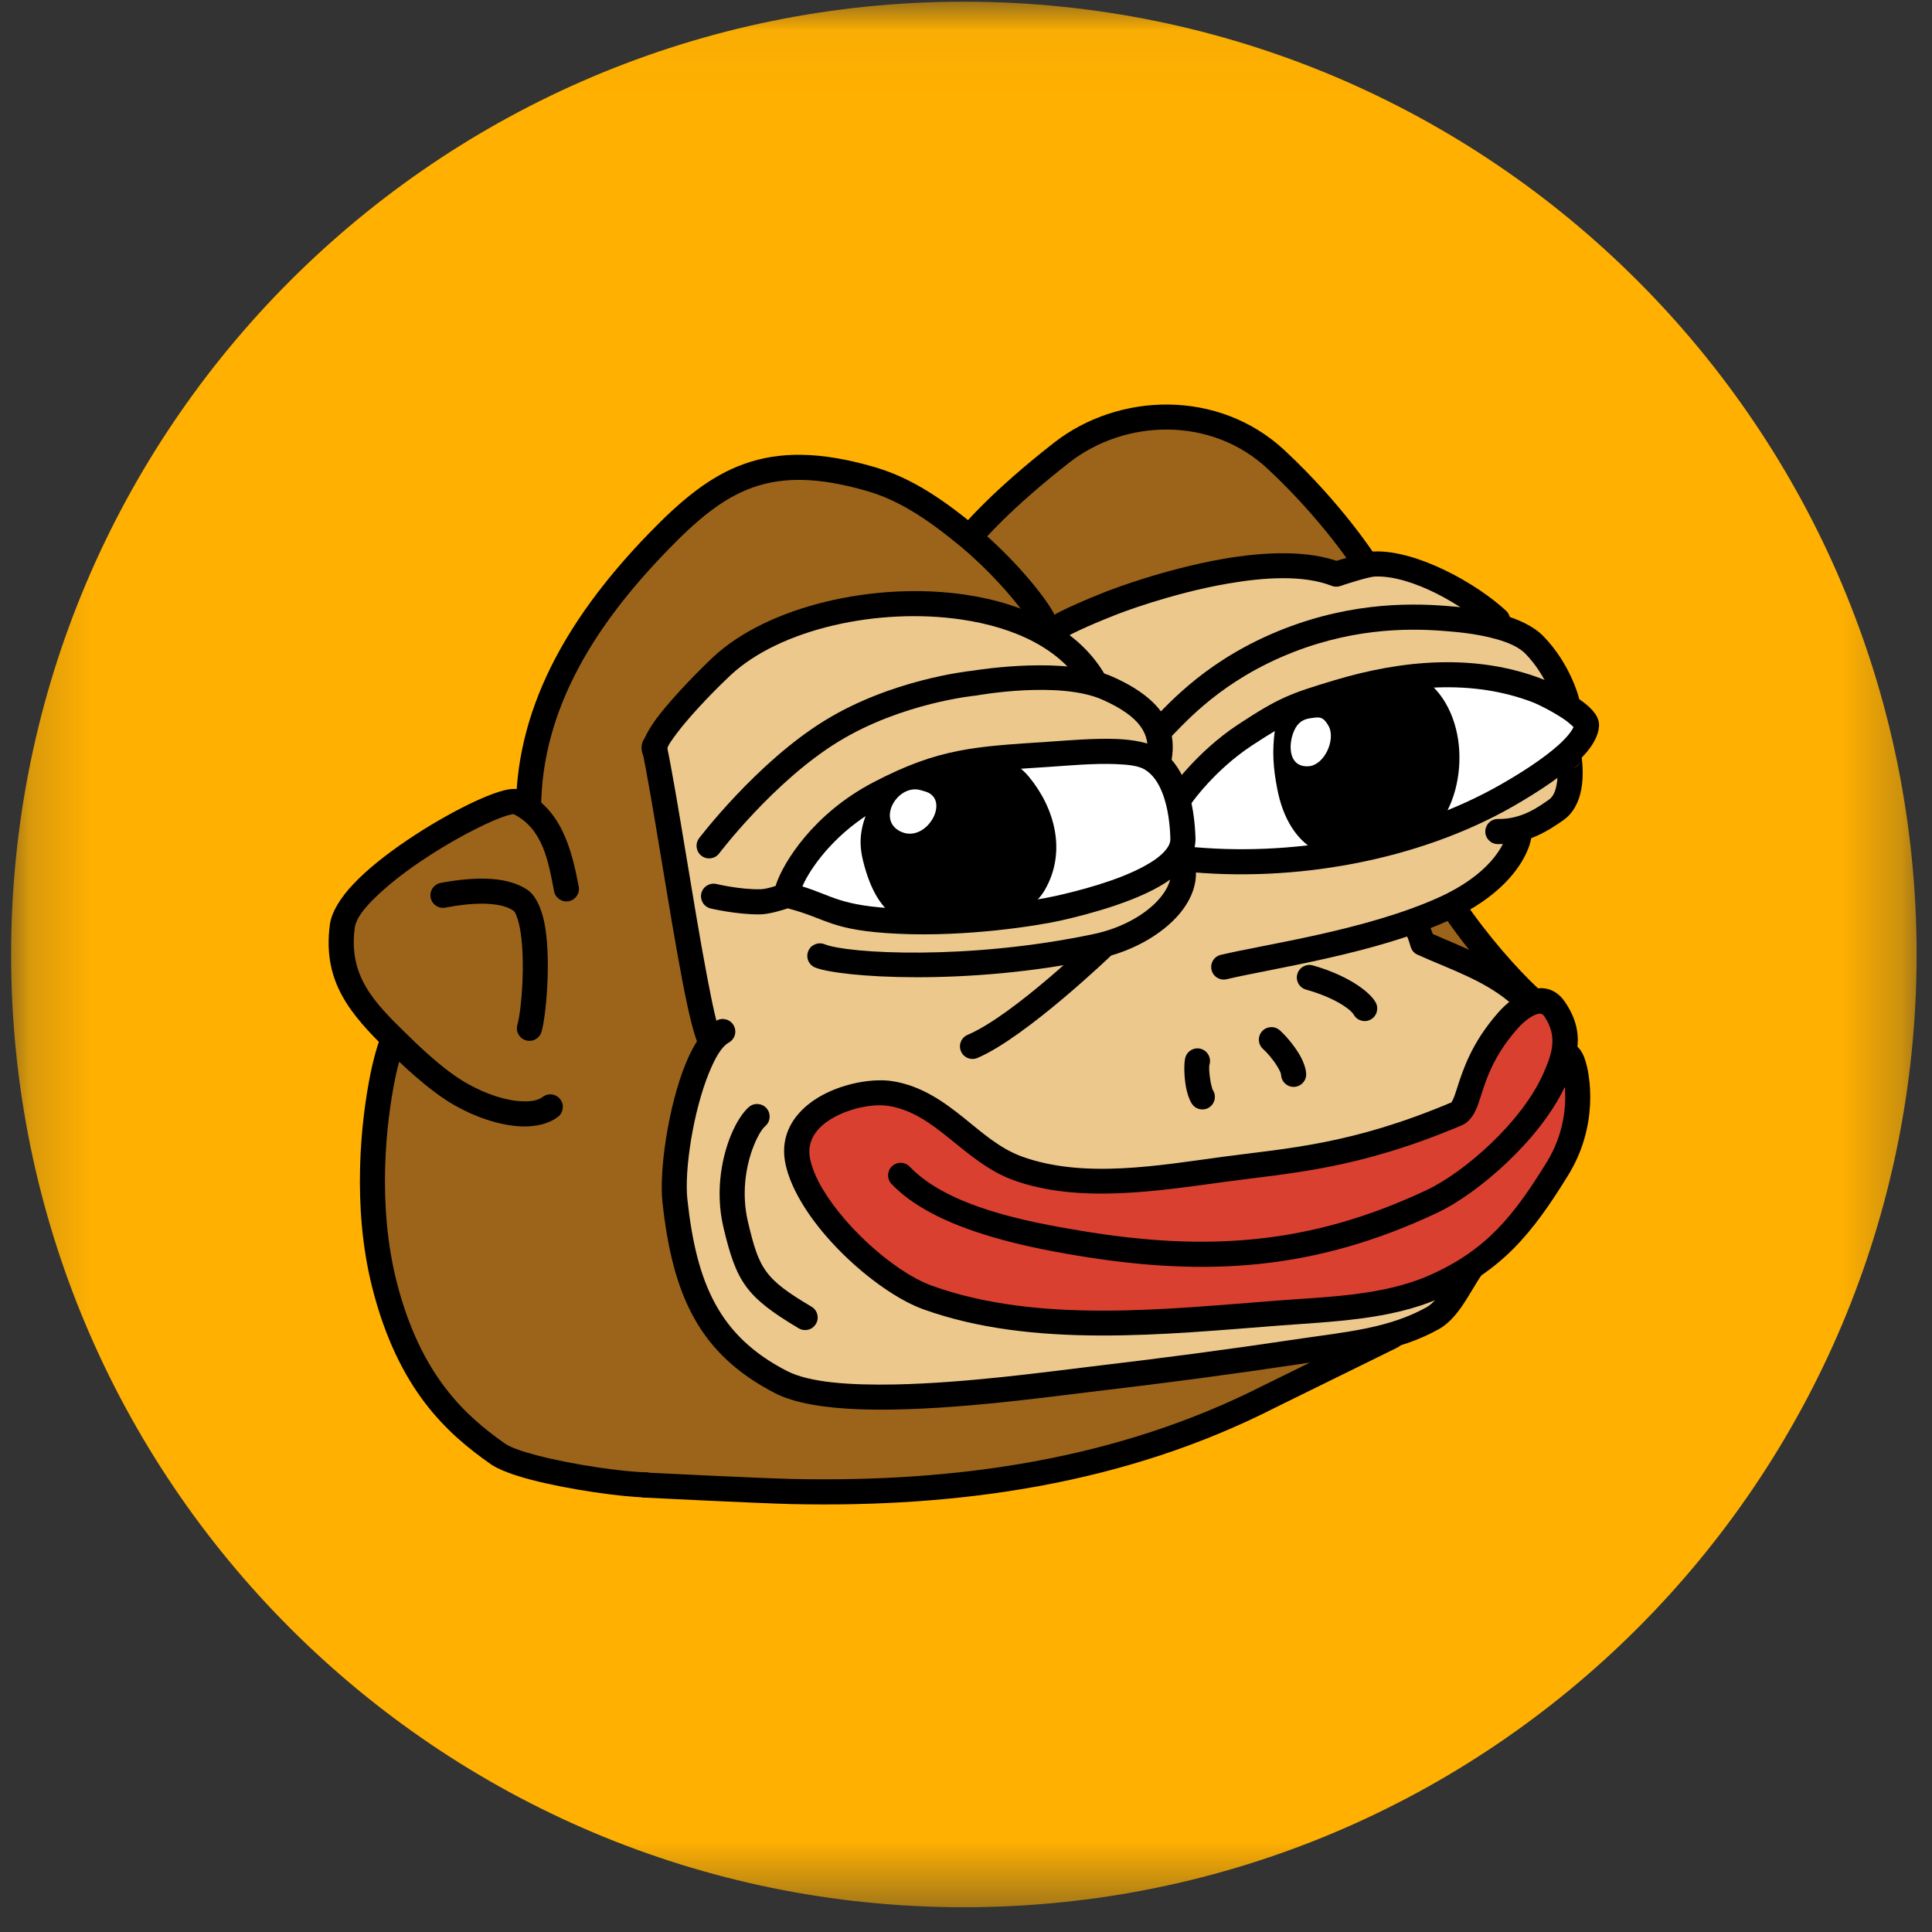 <svg width="32" height="32" viewBox="0 0 32 32" fill="none" xmlns="http://www.w3.org/2000/svg">
<rect x="0" y="0" width="32" height="32" fill="#333333" stroke="none"/>
<g clip-path="url(#clip0_2854_67309)">
<mask id="mask0_2854_67309" style="mask-type:luminance" maskUnits="userSpaceOnUse" x="0" y="0" width="32" height="32">
<path d="M31.745 0.028H0.184V31.59H31.745V0.028Z" fill="white"/>
</mask>
<g mask="url(#mask0_2854_67309)">
<path d="M15.964 31.59C24.68 31.59 31.745 24.525 31.745 15.809C31.745 7.094 24.68 0.028 15.964 0.028C7.249 0.028 0.184 7.094 0.184 15.809C0.184 24.525 7.249 31.59 15.964 31.59Z" fill="#FFB001"/>
<path d="M7.1 22.752C7.96 23.876 7.786 24.58 11.457 24.621C15.128 24.662 16.701 24.684 17.607 24.371C19.372 23.759 23.314 22.416 23.756 21.779C24.198 21.143 25.214 20.539 25.946 19.108C26.499 18.024 25.943 17.026 25.39 16.485C24.837 15.943 24.21 15.244 24.046 15.008C24.046 15.008 24.607 14.89 24.927 14.366C25.247 13.842 24.866 13.896 25.402 13.662C26.296 13.271 26.06 12.925 26.084 12.469C26.108 12.013 25.957 10.978 25.485 10.728C25.012 10.478 25.364 10.45 24.624 10.041C23.883 9.634 24.14 9.361 23.241 9.352C22.341 9.343 22.78 9.292 22.78 9.292C22.78 9.292 22.817 9.535 22.221 8.749C21.626 7.963 20.874 7.117 19.922 7.002C18.971 6.887 18.648 6.763 17.72 7.361C16.792 7.96 16.074 8.906 16.074 8.906C16.074 8.906 15.043 7.874 13.599 7.686C12.156 7.497 11.108 8.72 10.492 9.446C9.875 10.172 9.187 11.227 8.951 12.22C8.714 13.213 8.742 13.428 8.742 13.428L8.541 13.244L7.77 13.626C7.77 13.626 5.852 14.502 5.728 15.334C5.605 16.167 6.042 16.785 6.377 17.145C6.377 17.145 6.553 16.935 6.42 17.649C6.288 18.363 5.721 20.949 7.1 22.752Z" fill="#9C641A"/>
<path d="M10.872 12.298L11.763 17.154C11.763 17.154 10.754 18.764 11.349 20.69C11.945 22.616 12.821 23.001 13.723 23.053C14.625 23.105 22.872 22.527 23.683 21.812C24.494 21.097 24.184 21.158 24.184 21.158C24.184 21.158 26.643 18.58 25.316 16.585L23.508 15.51L23.504 15.187C23.504 15.187 24.765 15.12 25.087 13.843C25.087 13.843 26.166 13.914 25.952 12.613C25.737 11.311 26.076 11.21 25.248 10.733C25.248 10.733 24.816 10.104 24.312 9.972C23.808 9.841 23.907 9.288 22.35 9.38C20.792 9.472 18.825 9.567 17.445 10.416C17.445 10.416 13.132 8.92 10.872 12.298Z" fill="#ECC88D"/>
<path d="M19.489 13.139C19.489 13.139 20.689 11.612 22.582 11.362C24.476 11.113 26.05 11.592 26.227 11.895C26.405 12.198 26.118 12.41 25.795 12.715C25.472 13.019 22.889 14.488 19.658 14.282L19.483 14.166C19.483 14.166 18.76 15.079 16.43 15.188C14.099 15.297 13.154 14.794 13.154 14.794C13.154 14.794 13.514 12.961 15.884 12.675C18.254 12.389 18.593 12.407 18.913 12.51C19.232 12.613 19.489 13.139 19.489 13.139Z" fill="white"/>
<path d="M24.222 18.396C24.222 18.396 22.941 19.145 20.593 19.293C18.245 19.44 17.977 20.073 16.502 19.111C15.027 18.149 14.242 17.65 13.598 18.446C12.954 19.241 13.382 20.181 14.416 20.892C15.45 21.603 18.194 22.515 21.799 21.762C25.404 21.008 25.168 20.377 25.653 19.669C26.16 18.929 26.326 18.212 26.078 17.74C25.829 17.268 25.805 16.489 25.505 16.528C25.205 16.566 24.39 17.27 24.222 18.396Z" fill="#DA4030"/>
<path fill-rule="evenodd" clip-rule="evenodd" d="M24.04 18.259C24.045 18.251 24.061 18.224 24.07 18.203C24.092 18.154 24.111 18.093 24.133 18.025C24.23 17.723 24.372 17.274 24.816 16.77C24.948 16.621 25.124 16.478 25.294 16.413C25.529 16.324 25.757 16.355 25.922 16.597C26.099 16.858 26.152 17.095 26.128 17.338C26.163 17.369 26.206 17.425 26.24 17.513C26.35 17.805 26.476 18.652 25.973 19.467C25.378 20.431 24.88 21.049 23.833 21.508C23.027 21.861 22.047 21.89 21.182 21.956C19.301 22.1 17.11 22.34 15.293 21.686C14.806 21.511 14.159 21.026 13.678 20.468C13.35 20.087 13.1 19.672 13.015 19.302C12.916 18.872 13.089 18.536 13.382 18.297C13.778 17.973 14.41 17.845 14.793 17.909C15.264 17.988 15.624 18.241 15.97 18.52C16.271 18.762 16.56 19.024 16.932 19.158C17.959 19.527 19.2 19.302 20.271 19.158C21.323 19.017 22.385 18.959 24.04 18.259ZM25.918 18.002C25.506 18.879 24.483 19.768 23.807 20.087C21.8 21.032 20.013 21.159 17.831 20.795C16.873 20.635 15.459 20.336 14.767 19.611C14.688 19.528 14.691 19.396 14.774 19.317C14.857 19.238 14.989 19.241 15.068 19.324C15.705 19.991 17.017 20.238 17.9 20.385C19.991 20.734 21.706 20.617 23.63 19.711C24.253 19.417 25.204 18.589 25.562 17.782C25.713 17.44 25.802 17.162 25.577 16.831C25.542 16.78 25.492 16.783 25.442 16.802C25.329 16.845 25.216 16.946 25.128 17.045C24.666 17.569 24.577 18.028 24.483 18.289C24.416 18.477 24.328 18.589 24.211 18.639C22.503 19.362 21.41 19.425 20.327 19.57C19.192 19.723 17.878 19.94 16.791 19.549C16.375 19.4 16.046 19.114 15.71 18.844C15.418 18.61 15.121 18.386 14.725 18.319C14.479 18.278 14.101 18.345 13.805 18.511C13.547 18.656 13.346 18.884 13.421 19.21C13.492 19.524 13.714 19.872 13.993 20.196C14.424 20.696 14.997 21.138 15.434 21.295C17.197 21.929 19.325 21.681 21.151 21.542C21.971 21.479 22.902 21.462 23.666 21.127C24.625 20.706 25.073 20.132 25.619 19.249C25.899 18.795 25.946 18.33 25.918 18.002Z" fill="black"/>
<path fill-rule="evenodd" clip-rule="evenodd" d="M24.212 20.862C24.28 20.769 24.41 20.748 24.503 20.815C24.596 20.883 24.617 21.013 24.549 21.106C24.443 21.252 24.33 21.472 24.198 21.658C24.091 21.809 23.969 21.938 23.835 22.013C23.163 22.39 22.404 22.464 21.636 22.578C20.264 22.782 19.438 22.891 18.059 23.055C17.249 23.152 15.548 23.388 14.255 23.343C13.668 23.323 13.162 23.242 12.842 23.078C11.594 22.435 11.142 21.482 10.972 19.909C10.915 19.379 11.073 18.305 11.362 17.604C11.503 17.263 11.683 17.009 11.869 16.904C11.969 16.848 12.096 16.884 12.152 16.984C12.209 17.084 12.173 17.211 12.073 17.267C11.945 17.339 11.843 17.529 11.746 17.763C11.483 18.402 11.333 19.38 11.385 19.864C11.537 21.269 11.918 22.134 13.033 22.707C13.411 22.902 14.086 22.945 14.829 22.931C15.997 22.907 17.325 22.724 18.01 22.642C19.384 22.478 20.207 22.37 21.575 22.167C22.292 22.06 23.004 22.002 23.632 21.65C23.743 21.587 23.834 21.46 23.919 21.328C24.027 21.163 24.122 20.986 24.212 20.862Z" fill="black"/>
<path fill-rule="evenodd" clip-rule="evenodd" d="M11.938 17.112C11.995 17.211 11.962 17.339 11.864 17.396C11.764 17.455 11.637 17.422 11.579 17.323C11.509 17.204 11.408 16.802 11.305 16.261C11.079 15.081 10.801 13.205 10.633 12.411C10.608 12.299 10.68 12.188 10.793 12.164C10.905 12.14 11.015 12.212 11.039 12.324C11.209 13.12 11.487 15 11.713 16.183C11.803 16.654 11.877 17.009 11.938 17.112Z" fill="black"/>
<path fill-rule="evenodd" clip-rule="evenodd" d="M11.043 12.43C11.03 12.544 10.927 12.626 10.813 12.613C10.699 12.6 10.616 12.497 10.63 12.383C10.643 12.267 10.736 12.085 10.884 11.887C11.171 11.507 11.651 11.033 11.818 10.878C12.72 10.038 14.488 9.63 15.983 9.849C17.007 9.999 17.898 10.444 18.32 11.21C18.376 11.31 18.34 11.437 18.239 11.492C18.139 11.548 18.012 11.511 17.957 11.411C17.591 10.75 16.807 10.39 15.922 10.261C14.553 10.06 12.928 10.413 12.102 11.182C11.944 11.329 11.488 11.778 11.217 12.137C11.126 12.258 11.051 12.359 11.043 12.43Z" fill="black"/>
<path fill-rule="evenodd" clip-rule="evenodd" d="M17.559 10.613C17.493 10.698 17.372 10.721 17.28 10.661C17.184 10.598 17.156 10.47 17.219 10.373C17.257 10.315 17.389 10.216 17.568 10.126C17.884 9.967 18.35 9.787 18.369 9.78C18.396 9.77 19.282 9.427 20.26 9.257C20.948 9.137 21.68 9.108 22.209 9.316C22.316 9.358 22.369 9.478 22.327 9.585C22.285 9.692 22.164 9.745 22.057 9.703C21.588 9.52 20.94 9.561 20.331 9.667C19.379 9.832 18.52 10.168 18.52 10.168L18.518 10.169C18.518 10.169 18.061 10.344 17.756 10.498C17.674 10.538 17.571 10.605 17.559 10.613Z" fill="black"/>
<path fill-rule="evenodd" clip-rule="evenodd" d="M22.243 9.692C22.134 9.728 22.017 9.668 21.982 9.558C21.946 9.449 22.006 9.332 22.115 9.296C22.115 9.296 22.615 9.139 22.76 9.134C23.464 9.108 24.456 9.661 24.946 10.117C25.03 10.195 25.035 10.327 24.957 10.411C24.878 10.495 24.747 10.5 24.663 10.422C24.238 10.026 23.386 9.527 22.776 9.549C22.655 9.554 22.243 9.692 22.243 9.692Z" fill="black"/>
<path fill-rule="evenodd" clip-rule="evenodd" d="M19.351 12.247C19.266 12.325 19.134 12.318 19.057 12.233C18.98 12.148 18.986 12.017 19.071 11.939C19.286 11.744 19.861 11.025 21.045 10.507C22.237 9.985 23.291 9.984 23.942 10.035C24.124 10.049 24.518 10.079 24.882 10.181C25.152 10.257 25.405 10.374 25.566 10.54C26.012 11 26.15 11.552 26.15 11.552C26.178 11.664 26.111 11.777 26 11.805C25.888 11.833 25.775 11.766 25.747 11.655C25.747 11.655 25.631 11.205 25.267 10.829C25.151 10.71 24.965 10.636 24.77 10.582C24.436 10.489 24.076 10.463 23.91 10.45C23.303 10.402 22.322 10.402 21.212 10.888C20.094 11.378 19.554 12.062 19.351 12.247Z" fill="black"/>
<path fill-rule="evenodd" clip-rule="evenodd" d="M26.062 12.041C26.032 12.014 25.97 11.957 25.919 11.922C25.729 11.791 25.474 11.665 25.398 11.636C24.375 11.24 23.255 11.356 22.229 11.664C21.534 11.871 21.36 11.937 20.733 12.35C20.119 12.754 19.741 13.295 19.741 13.295C19.675 13.389 19.546 13.412 19.452 13.346C19.358 13.281 19.334 13.151 19.4 13.057C19.4 13.057 19.82 12.454 20.504 12.002C21.177 11.559 21.364 11.488 22.109 11.265C23.223 10.931 24.439 10.819 25.548 11.248C25.652 11.288 26.043 11.481 26.264 11.66C26.353 11.732 26.417 11.806 26.449 11.868C26.477 11.923 26.488 11.976 26.485 12.025C26.478 12.169 26.392 12.339 26.238 12.506C25.96 12.807 25.453 13.13 25.084 13.343C23.478 14.268 21.399 14.623 19.59 14.431C19.477 14.419 19.394 14.316 19.406 14.202C19.418 14.088 19.52 14.005 19.635 14.017C21.36 14.201 23.344 13.865 24.876 12.983C25.168 12.815 25.554 12.575 25.82 12.334C25.898 12.263 25.966 12.192 26.014 12.124C26.034 12.095 26.052 12.068 26.062 12.041Z" fill="black"/>
<path fill-rule="evenodd" clip-rule="evenodd" d="M26.193 12.511C26.203 12.578 26.238 12.836 26.189 13.084C26.151 13.283 26.058 13.472 25.888 13.589C25.667 13.741 25.31 13.989 24.805 13.981C24.691 13.979 24.599 13.884 24.601 13.77C24.603 13.655 24.697 13.563 24.812 13.565C25.206 13.571 25.48 13.365 25.652 13.247C25.731 13.192 25.763 13.097 25.781 13.005C25.818 12.816 25.789 12.621 25.782 12.57C25.743 12.301 26.127 12.373 26.137 12.383C26.146 12.393 26.165 12.413 26.18 12.452C26.188 12.471 26.192 12.491 26.193 12.511ZM26.184 12.59C26.165 12.648 26.122 12.697 26.06 12.72C26.054 12.723 26.048 12.725 26.042 12.727C26.09 12.714 26.156 12.684 26.184 12.59ZM25.993 12.734C25.939 12.736 25.886 12.717 25.847 12.681C25.897 12.728 25.95 12.737 25.993 12.734ZM25.827 12.661C25.812 12.643 25.8 12.623 25.791 12.6C25.803 12.631 25.817 12.649 25.827 12.661Z" fill="black"/>
<path fill-rule="evenodd" clip-rule="evenodd" d="M24.947 13.839C24.942 13.802 24.948 13.764 24.964 13.727C25.028 13.587 25.146 13.596 25.189 13.602C25.236 13.609 25.354 13.64 25.368 13.796C25.371 13.828 25.364 13.943 25.292 14.104C25.17 14.382 24.842 14.864 24 15.244C22.766 15.8 21.067 16.041 20.317 16.219C20.205 16.245 20.093 16.177 20.067 16.065C20.04 15.953 20.109 15.841 20.221 15.815C20.956 15.64 22.621 15.409 23.829 14.865C24.665 14.488 24.902 14.013 24.947 13.839ZM25.291 13.97C25.309 13.954 25.328 13.932 25.343 13.899C25.33 13.927 25.312 13.951 25.291 13.97Z" fill="black"/>
<path fill-rule="evenodd" clip-rule="evenodd" d="M23.732 15.47C24.287 15.716 24.901 15.934 25.358 16.358C25.442 16.437 25.447 16.568 25.368 16.652C25.29 16.737 25.158 16.741 25.075 16.663C24.628 16.248 24.014 16.056 23.477 15.812C23.474 15.81 23.471 15.809 23.468 15.807C23.46 15.803 23.393 15.776 23.363 15.677C23.355 15.651 23.324 15.518 23.262 15.44C23.191 15.35 23.206 15.219 23.296 15.148C23.386 15.076 23.517 15.091 23.588 15.181C23.65 15.259 23.702 15.386 23.732 15.47Z" fill="black"/>
<path fill-rule="evenodd" clip-rule="evenodd" d="M23.895 15.136C23.831 15.04 23.856 14.911 23.951 14.847C24.047 14.783 24.176 14.809 24.24 14.904C24.638 15.497 25.144 16.062 25.467 16.363C25.551 16.441 25.555 16.573 25.477 16.656C25.399 16.741 25.267 16.745 25.183 16.667C24.845 16.352 24.312 15.758 23.895 15.136Z" fill="black"/>
<path fill-rule="evenodd" clip-rule="evenodd" d="M12.848 14.673C12.852 14.656 12.857 14.639 12.864 14.621C12.977 14.303 13.449 13.486 14.476 12.952C15.559 12.389 16.146 12.366 17.377 12.285C17.685 12.264 18.125 12.225 18.497 12.24C18.783 12.252 19.033 12.301 19.182 12.394C19.395 12.525 19.54 12.732 19.634 12.966C19.76 13.28 19.793 13.639 19.801 13.879C19.809 14.131 19.66 14.364 19.399 14.556C18.918 14.911 18.037 15.142 17.57 15.247C17.19 15.332 16.012 15.521 14.87 15.466C13.753 15.413 13.711 15.218 13.048 15.045C12.971 15.071 12.745 15.143 12.588 15.145C12.203 15.15 11.77 15.047 11.77 15.047C11.658 15.02 11.59 14.908 11.616 14.796C11.643 14.684 11.756 14.616 11.867 14.642C11.867 14.642 12.245 14.733 12.583 14.729C12.672 14.728 12.771 14.699 12.848 14.673ZM13.29 14.682C13.795 14.837 13.908 15.004 14.89 15.051C15.985 15.103 17.115 14.922 17.479 14.841C17.848 14.758 18.499 14.595 18.957 14.344C19.093 14.27 19.21 14.189 19.291 14.098C19.348 14.034 19.387 13.968 19.385 13.892C19.379 13.69 19.354 13.386 19.248 13.122C19.187 12.97 19.1 12.832 18.963 12.747C18.858 12.682 18.68 12.664 18.48 12.656C18.123 12.641 17.701 12.68 17.405 12.7C16.244 12.777 15.689 12.79 14.668 13.321C13.959 13.69 13.547 14.207 13.356 14.547C13.331 14.592 13.308 14.64 13.29 14.682Z" fill="black"/>
<path fill-rule="evenodd" clip-rule="evenodd" d="M19.362 14.318C19.317 14.212 19.367 14.09 19.473 14.045C19.578 14.001 19.7 14.05 19.745 14.156C19.87 14.452 19.807 14.77 19.597 15.058C19.328 15.427 18.804 15.749 18.213 15.874C16.012 16.343 13.9 16.187 13.501 16.025C13.395 15.982 13.343 15.861 13.387 15.754C13.43 15.648 13.551 15.597 13.658 15.64C14.036 15.793 16.038 15.912 18.127 15.468C18.609 15.365 19.042 15.114 19.261 14.813C19.377 14.654 19.431 14.481 19.362 14.318Z" fill="black"/>
<path fill-rule="evenodd" clip-rule="evenodd" d="M18.125 15.518C18.208 15.439 18.339 15.441 18.419 15.523C18.499 15.606 18.497 15.738 18.414 15.817C18.414 15.817 16.991 17.183 16.189 17.523C16.083 17.568 15.961 17.518 15.917 17.413C15.871 17.307 15.921 17.185 16.027 17.14C16.785 16.819 18.125 15.518 18.125 15.518Z" fill="black"/>
<path fill-rule="evenodd" clip-rule="evenodd" d="M19.403 12.599C19.382 12.712 19.273 12.787 19.161 12.766C19.048 12.746 18.973 12.637 18.993 12.524C19.06 12.165 18.89 11.871 18.264 11.591C17.545 11.269 16.177 11.519 16.177 11.519C16.172 11.52 16.167 11.521 16.161 11.521C16.161 11.521 14.941 11.637 13.883 12.286C12.815 12.941 11.911 14.136 11.911 14.136C11.842 14.227 11.711 14.245 11.62 14.176C11.528 14.106 11.51 13.976 11.579 13.884C11.579 13.884 12.536 12.623 13.666 11.931C14.757 11.262 16.008 11.119 16.114 11.108C16.235 11.088 17.666 10.867 18.433 11.211C18.955 11.444 19.224 11.707 19.343 11.979C19.43 12.175 19.443 12.382 19.403 12.599Z" fill="black"/>
<path fill-rule="evenodd" clip-rule="evenodd" d="M21.632 16.391C21.521 16.36 21.456 16.245 21.488 16.134C21.518 16.024 21.633 15.959 21.744 15.99C22.279 16.14 22.668 16.401 22.783 16.599C22.841 16.698 22.807 16.826 22.708 16.884C22.608 16.942 22.481 16.908 22.423 16.808C22.395 16.76 22.335 16.711 22.257 16.659C22.105 16.559 21.887 16.462 21.632 16.391Z" fill="black"/>
<path fill-rule="evenodd" clip-rule="evenodd" d="M20.921 17.376C20.835 17.3 20.827 17.169 20.903 17.082C20.979 16.997 21.11 16.988 21.196 17.064C21.284 17.141 21.413 17.289 21.506 17.439C21.581 17.56 21.628 17.684 21.634 17.781C21.642 17.896 21.554 17.994 21.439 18.002C21.325 18.009 21.226 17.922 21.219 17.807C21.216 17.763 21.185 17.712 21.152 17.657C21.083 17.545 20.987 17.434 20.921 17.376Z" fill="black"/>
<path fill-rule="evenodd" clip-rule="evenodd" d="M20.084 18.048C20.149 18.138 20.13 18.265 20.041 18.333C19.95 18.403 19.819 18.385 19.75 18.294C19.708 18.24 19.664 18.122 19.64 17.986C19.61 17.809 19.609 17.602 19.633 17.516C19.665 17.405 19.779 17.341 19.89 17.372C20 17.403 20.065 17.518 20.034 17.629C20.019 17.682 20.032 17.807 20.051 17.915C20.059 17.966 20.082 18.04 20.084 18.048Z" fill="black"/>
<path d="M21.382 11.798C21.31 11.812 21.278 12.061 21.27 12.12C21.226 12.445 21.245 12.706 21.307 13.03C21.484 13.956 22.108 14.264 22.943 13.977C23.182 13.895 23.504 13.797 23.676 13.595C24.196 12.986 24.143 11.679 23.363 11.298C23.184 11.21 22.887 11.343 22.718 11.395C22.251 11.539 21.755 11.613 21.362 11.913" fill="black"/>
<path fill-rule="evenodd" clip-rule="evenodd" d="M21.459 11.662C21.829 11.451 22.261 11.373 22.672 11.246C22.778 11.213 22.933 11.151 23.081 11.125C23.209 11.104 23.334 11.11 23.432 11.158C23.869 11.371 24.111 11.84 24.163 12.345C24.212 12.839 24.08 13.362 23.795 13.696C23.605 13.918 23.256 14.035 22.993 14.125C22.526 14.286 22.118 14.271 21.802 14.095C21.485 13.919 21.253 13.579 21.154 13.06C21.088 12.718 21.069 12.442 21.115 12.1C21.123 12.042 21.156 11.837 21.211 11.748C21.25 11.686 21.303 11.655 21.353 11.645C21.391 11.638 21.428 11.645 21.459 11.662ZM21.445 12.045C21.435 12.087 21.426 12.126 21.424 12.141C21.383 12.448 21.401 12.695 21.46 13.001C21.538 13.408 21.706 13.684 21.954 13.822C22.203 13.961 22.524 13.956 22.892 13.83C23.108 13.756 23.402 13.675 23.558 13.493C23.793 13.218 23.893 12.784 23.852 12.377C23.812 11.981 23.637 11.605 23.295 11.438C23.234 11.409 23.154 11.426 23.074 11.446C22.959 11.473 22.846 11.519 22.764 11.544C22.315 11.683 21.834 11.748 21.456 12.037C21.453 12.04 21.449 12.042 21.445 12.045Z" fill="black"/>
<path d="M21.684 11.899C21.556 11.923 21.47 11.992 21.414 12.156C21.34 12.371 21.354 12.707 21.669 12.692C21.928 12.68 22.12 12.27 22.014 12.041C21.91 11.844 21.84 11.879 21.684 11.899Z" fill="white"/>
<path d="M14.709 13.176C14.719 13.19 14.54 13.418 14.529 13.447C14.415 13.727 14.373 13.932 14.449 14.232C14.722 15.319 15.28 15.273 16.234 15.104C16.571 15.044 16.975 14.997 17.168 14.666C17.503 14.091 17.307 13.433 16.924 12.967C16.829 12.852 16.681 12.721 16.519 12.718C16.112 12.712 15.697 12.797 15.305 12.878C15.168 12.906 15.031 13.091 14.898 13.118C14.848 13.128 14.707 13.173 14.709 13.176Z" fill="black"/>
<path fill-rule="evenodd" clip-rule="evenodd" d="M14.56 13.129C14.567 13.104 14.588 13.059 14.651 13.031C14.676 13.02 14.815 12.977 14.866 12.966C14.888 12.961 14.908 12.947 14.93 12.932C14.969 12.905 15.008 12.872 15.047 12.843C15.121 12.786 15.199 12.741 15.274 12.725C15.677 12.643 16.104 12.556 16.522 12.562C16.728 12.566 16.924 12.722 17.044 12.868C17.468 13.382 17.673 14.11 17.303 14.745C17.187 14.944 17.009 15.061 16.808 15.134C16.633 15.197 16.438 15.226 16.262 15.257C15.965 15.31 15.706 15.35 15.48 15.352C15.228 15.353 15.015 15.306 14.835 15.188C14.602 15.034 14.42 14.756 14.298 14.27C14.213 13.934 14.257 13.703 14.384 13.389C14.389 13.377 14.41 13.341 14.441 13.298C14.477 13.248 14.542 13.155 14.56 13.129ZM14.818 13.304C14.769 13.379 14.682 13.498 14.669 13.516C14.573 13.757 14.535 13.935 14.6 14.194C14.697 14.578 14.823 14.806 15.007 14.927C15.138 15.014 15.295 15.041 15.479 15.04C15.689 15.039 15.931 15 16.207 14.95C16.367 14.922 16.543 14.898 16.702 14.84C16.835 14.792 16.956 14.72 17.033 14.588C17.333 14.072 17.148 13.484 16.803 13.066C16.735 12.983 16.634 12.876 16.517 12.874C16.121 12.868 15.718 12.953 15.336 13.031C15.274 13.044 15.216 13.107 15.154 13.155C15.079 13.211 15.003 13.256 14.929 13.272C14.907 13.276 14.855 13.292 14.818 13.304Z" fill="black"/>
<path d="M15.244 13.086C14.866 12.984 14.518 13.577 14.913 13.771C15.345 13.985 15.768 13.227 15.313 13.106" fill="white"/>
<path fill-rule="evenodd" clip-rule="evenodd" d="M17.1 10.383C17.082 10.349 17.024 10.245 16.962 10.158C16.748 9.863 16.36 9.424 15.902 9.044C15.324 8.566 14.864 8.28 14.368 8.135C13.563 7.901 12.973 7.894 12.466 8.075C11.952 8.259 11.524 8.631 11.043 9.129C9.896 10.314 8.972 11.712 8.962 13.387C8.961 13.502 8.867 13.595 8.753 13.594C8.638 13.593 8.545 13.5 8.546 13.385C8.557 11.6 9.523 10.101 10.744 8.839C11.277 8.288 11.757 7.886 12.326 7.684C12.901 7.478 13.571 7.47 14.484 7.736C15.028 7.894 15.535 8.199 16.167 8.724C16.794 9.245 17.298 9.869 17.449 10.149C17.491 10.226 17.511 10.287 17.516 10.327C17.525 10.391 17.512 10.44 17.494 10.475C17.442 10.577 17.317 10.618 17.214 10.566C17.143 10.53 17.101 10.458 17.1 10.383Z" fill="black"/>
<path fill-rule="evenodd" clip-rule="evenodd" d="M16.276 8.969C16.202 9.058 16.071 9.071 15.983 8.998C15.894 8.925 15.881 8.794 15.954 8.705C15.954 8.705 16.406 8.154 17.456 7.334C18.532 6.493 20.187 6.445 21.275 7.457C22.231 8.347 22.779 9.202 22.779 9.202C22.841 9.299 22.813 9.428 22.716 9.49C22.619 9.552 22.491 9.524 22.429 9.427C22.429 9.427 21.905 8.612 20.992 7.761C20.058 6.893 18.637 6.939 17.712 7.661C16.709 8.445 16.276 8.969 16.276 8.969Z" fill="black"/>
<path fill-rule="evenodd" clip-rule="evenodd" d="M10.672 24.805C10.557 24.8 10.469 24.702 10.474 24.587C10.48 24.473 10.578 24.384 10.693 24.39C10.693 24.39 12.582 24.484 13.116 24.496C15.819 24.556 18.507 24.181 20.938 22.941C20.939 22.941 20.94 22.94 20.941 22.94C20.941 22.94 22.748 22.05 22.962 21.946C23.065 21.895 23.19 21.939 23.24 22.041C23.291 22.145 23.248 22.269 23.144 22.32C22.934 22.422 21.18 23.286 21.127 23.312C18.634 24.584 15.879 24.974 13.107 24.912C12.571 24.9 10.672 24.805 10.672 24.805Z" fill="black"/>
<path fill-rule="evenodd" clip-rule="evenodd" d="M8.504 13.483C8.483 13.487 8.436 13.496 8.397 13.508C8.274 13.546 8.112 13.615 7.93 13.705C7.441 13.945 6.807 14.336 6.362 14.73C6.103 14.959 5.902 15.177 5.876 15.368C5.77 16.161 6.19 16.596 6.724 17.116C6.857 17.244 7.317 17.71 7.74 17.948C8.066 18.131 8.393 18.233 8.656 18.241C8.794 18.246 8.911 18.228 8.988 18.169C9.08 18.099 9.211 18.116 9.28 18.208C9.35 18.299 9.332 18.429 9.241 18.499C9.1 18.607 8.893 18.665 8.643 18.657C8.326 18.647 7.93 18.532 7.536 18.311C7.078 18.054 6.578 17.553 6.434 17.414C5.798 16.795 5.338 16.258 5.464 15.313C5.491 15.111 5.634 14.872 5.863 14.632C6.324 14.148 7.139 13.63 7.746 13.331C8.019 13.197 8.253 13.108 8.399 13.079C8.515 13.056 8.601 13.07 8.652 13.093C9.296 13.39 9.465 14.054 9.586 14.684C9.607 14.796 9.533 14.905 9.421 14.927C9.308 14.948 9.199 14.874 9.177 14.762C9.083 14.269 8.994 13.726 8.504 13.483Z" fill="black"/>
<path fill-rule="evenodd" clip-rule="evenodd" d="M7.377 15.033C7.263 15.055 7.155 14.981 7.133 14.868C7.111 14.755 7.185 14.646 7.298 14.624C7.537 14.579 7.858 14.536 8.151 14.559C8.373 14.576 8.579 14.632 8.737 14.739C8.875 14.832 8.985 15.065 9.033 15.373C9.123 15.953 9.046 16.817 8.97 17.088C8.938 17.199 8.823 17.263 8.713 17.232C8.602 17.201 8.538 17.086 8.569 16.976C8.638 16.732 8.702 15.957 8.622 15.437C8.606 15.336 8.585 15.246 8.556 15.174C8.54 15.134 8.528 15.1 8.503 15.083C8.4 15.013 8.263 14.985 8.119 14.973C7.863 14.954 7.584 14.993 7.377 15.033Z" fill="black"/>
<path fill-rule="evenodd" clip-rule="evenodd" d="M6.682 17.347C6.678 17.361 6.598 17.603 6.545 17.864C6.394 18.605 6.245 19.95 6.57 21.23C6.967 22.788 7.711 23.45 8.361 23.908C8.464 23.98 8.661 24.044 8.897 24.106C9.502 24.265 10.348 24.38 10.69 24.385C10.805 24.386 10.897 24.481 10.896 24.595C10.894 24.71 10.8 24.802 10.685 24.801C10.323 24.796 9.431 24.676 8.792 24.508C8.495 24.431 8.25 24.338 8.122 24.247C7.414 23.748 6.599 23.03 6.167 21.332C5.824 19.982 5.978 18.563 6.137 17.78C6.213 17.41 6.299 17.172 6.333 17.121C6.398 17.026 6.527 17.002 6.622 17.066C6.714 17.129 6.74 17.253 6.682 17.347Z" fill="black"/>
<path fill-rule="evenodd" clip-rule="evenodd" d="M13.441 21.643C13.541 21.702 13.573 21.83 13.514 21.928C13.456 22.027 13.328 22.06 13.229 22.001C12.778 21.733 12.525 21.539 12.354 21.303C12.183 21.067 12.092 20.788 11.984 20.337C11.833 19.701 11.969 19.093 12.144 18.717C12.229 18.535 12.325 18.404 12.404 18.336C12.49 18.261 12.622 18.271 12.697 18.357C12.772 18.444 12.763 18.576 12.676 18.651C12.608 18.71 12.53 18.851 12.462 19.036C12.349 19.349 12.281 19.785 12.389 20.24C12.48 20.621 12.546 20.86 12.691 21.059C12.836 21.259 13.058 21.416 13.441 21.643Z" fill="black"/>
</g>
</g>
<defs>
<clipPath id="clip0_2854_67309">
<rect width="32" height="32" fill="white"/>
</clipPath>
</defs>
</svg>
